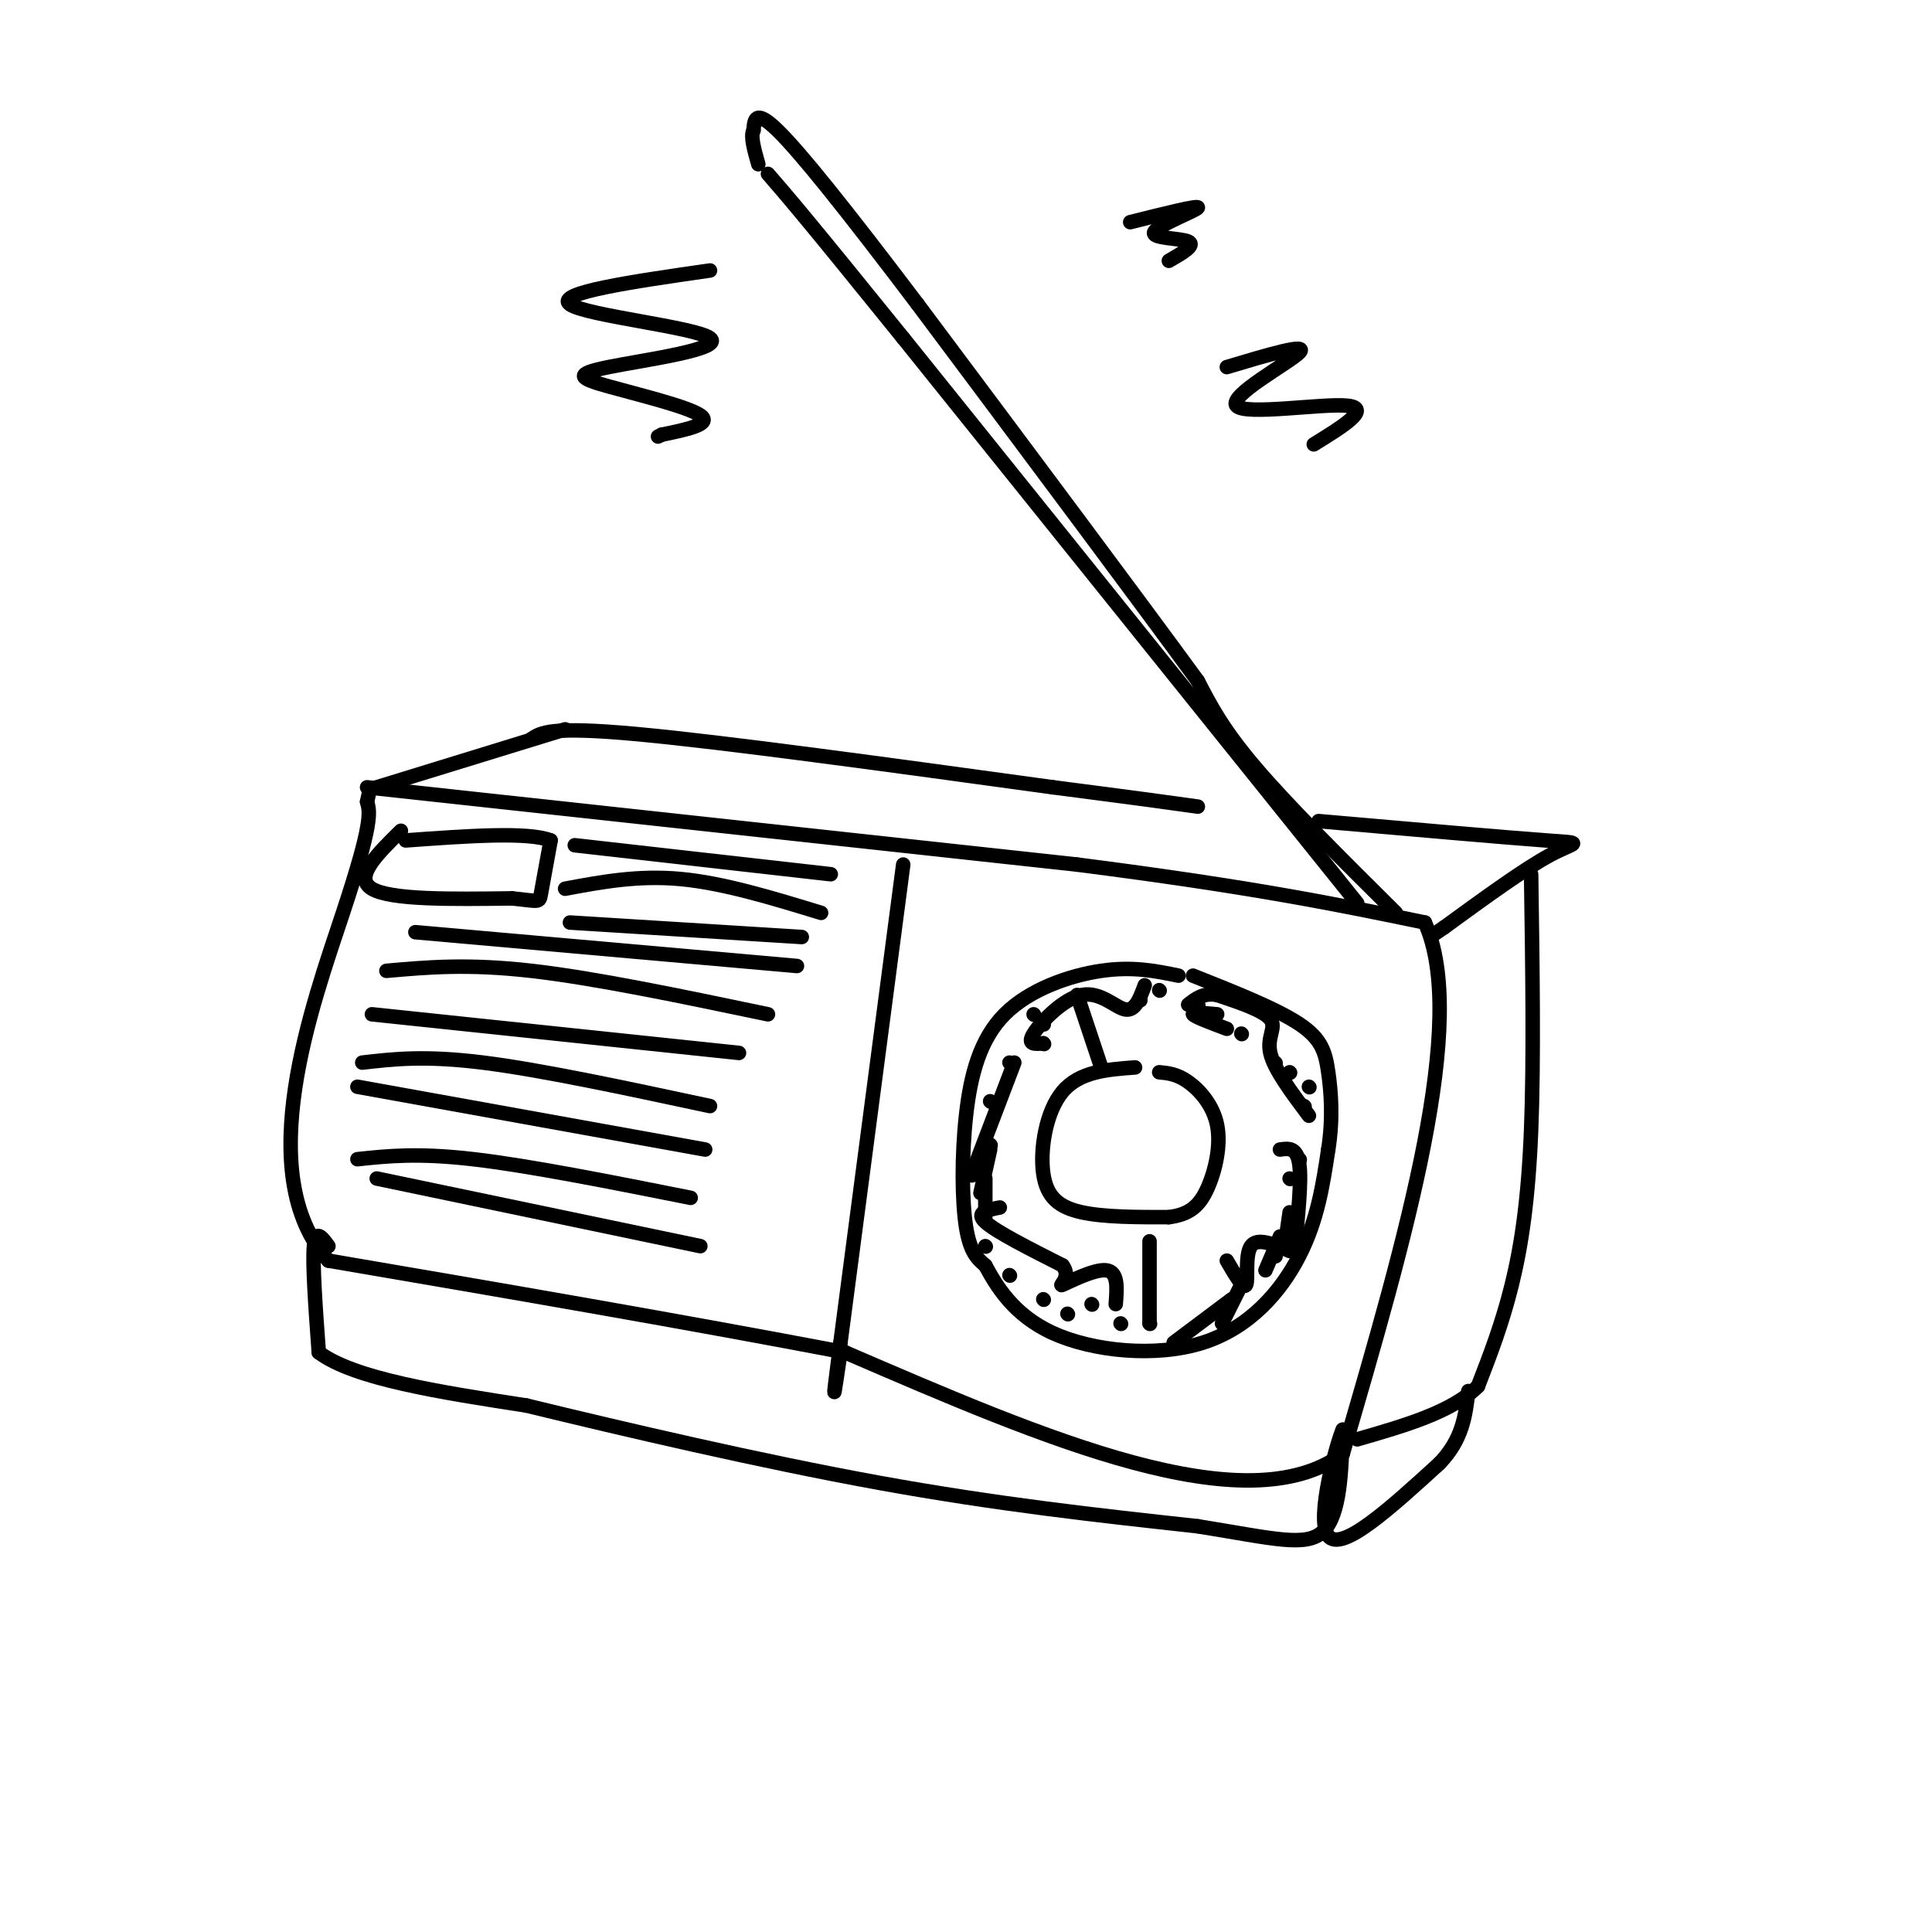 <svg viewBox='0 0 400 400' version='1.1' xmlns='http://www.w3.org/2000/svg' xmlns:xlink='http://www.w3.org/1999/xlink'><g fill='none' stroke='rgb(0,0,0)' stroke-width='3' stroke-linecap='round' stroke-linejoin='round'><path d='M76,163c0.000,0.000 147.000,16.000 147,16'/><path d='M223,179c36.500,4.667 54.250,8.333 72,12'/><path d='M295,191c9.167,20.333 -3.917,65.167 -17,110'/><path d='M278,301c-20.000,14.833 -61.500,-3.083 -103,-21'/><path d='M175,280c-35.000,-6.667 -71.000,-12.833 -107,-19'/><path d='M68,261c-16.200,-17.933 -3.200,-53.267 3,-72c6.200,-18.733 5.600,-20.867 5,-23'/><path d='M76,166c0.833,-3.833 0.417,-1.917 0,0'/><path d='M187,179c0.000,0.000 -13.000,99.000 -13,99'/><path d='M174,278c-2.167,16.833 -1.083,9.417 0,2'/><path d='M244,202c-4.734,-0.976 -9.467,-1.952 -16,-1c-6.533,0.952 -14.864,3.833 -20,9c-5.136,5.167 -7.075,12.622 -8,21c-0.925,8.378 -0.836,17.679 0,23c0.836,5.321 2.418,6.660 4,8'/><path d='M204,262c2.211,4.070 5.737,10.246 14,14c8.263,3.754 21.263,5.088 31,2c9.737,-3.088 16.211,-10.596 20,-18c3.789,-7.404 4.895,-14.702 6,-22'/><path d='M275,238c1.024,-6.548 0.583,-11.917 0,-16c-0.583,-4.083 -1.310,-6.881 -6,-10c-4.690,-3.119 -13.345,-6.560 -22,-10'/><path d='M235,221c-5.756,0.423 -11.512,0.845 -15,5c-3.488,4.155 -4.708,12.042 -4,17c0.708,4.958 3.345,6.988 8,8c4.655,1.012 11.327,1.006 18,1'/><path d='M242,252c4.399,-0.553 6.396,-2.437 8,-6c1.604,-3.563 2.817,-8.805 2,-13c-0.817,-4.195 -3.662,-7.341 -6,-9c-2.338,-1.659 -4.169,-1.829 -6,-2'/><path d='M223,206c0.000,0.000 5.000,15.000 5,15'/><path d='M238,257c0.000,0.000 0.000,17.000 0,17'/><path d='M281,187c0.000,0.000 -94.000,-117.000 -94,-117'/><path d='M187,70c-20.333,-25.167 -24.167,-29.583 -28,-34'/><path d='M289,189c-11.083,-11.000 -22.167,-22.000 -29,-30c-6.833,-8.000 -9.417,-13.000 -12,-18'/><path d='M248,141c-11.667,-16.000 -34.833,-47.000 -58,-78'/><path d='M190,63c-15.244,-20.133 -24.356,-31.467 -29,-36c-4.644,-4.533 -4.822,-2.267 -5,0'/><path d='M156,27c-0.667,1.167 0.167,4.083 1,7'/><path d='M83,172c-4.917,4.833 -9.833,9.667 -6,12c3.833,2.333 16.417,2.167 29,2'/><path d='M106,186c5.756,0.578 5.644,1.022 6,-1c0.356,-2.022 1.178,-6.511 2,-11'/><path d='M114,174c-4.667,-1.833 -17.333,-0.917 -30,0'/><path d='M119,175c0.000,0.000 53.000,6.000 53,6'/><path d='M117,184c7.583,-1.417 15.167,-2.833 24,-2c8.833,0.833 18.917,3.917 29,7'/><path d='M118,191c0.000,0.000 48.000,3.000 48,3'/><path d='M86,193c0.000,0.000 79.000,7.000 79,7'/><path d='M80,201c8.417,-0.750 16.833,-1.500 30,0c13.167,1.500 31.083,5.250 49,9'/><path d='M77,210c0.000,0.000 76.000,8.000 76,8'/><path d='M75,220c6.500,-0.750 13.000,-1.500 25,0c12.000,1.500 29.500,5.250 47,9'/><path d='M74,225c0.000,0.000 72.000,13.000 72,13'/><path d='M74,240c6.250,-0.667 12.500,-1.333 24,0c11.500,1.333 28.250,4.667 45,8'/><path d='M78,244c0.000,0.000 67.000,14.000 67,14'/><path d='M78,163c0.000,0.000 39.000,-12.000 39,-12'/><path d='M110,153c2.000,-1.333 4.000,-2.667 22,-1c18.000,1.667 52.000,6.333 86,11'/><path d='M218,163c19.333,2.500 24.667,3.250 30,4'/><path d='M273,170c19.244,1.689 38.489,3.378 47,4c8.511,0.622 6.289,0.178 1,3c-5.289,2.822 -13.644,8.911 -22,15'/><path d='M299,192c-3.667,2.500 -1.833,1.250 0,0'/><path d='M317,181c0.289,19.289 0.578,38.578 0,53c-0.578,14.422 -2.022,23.978 -4,32c-1.978,8.022 -4.489,14.511 -7,21'/><path d='M306,287c-5.333,5.333 -15.167,8.167 -25,11'/><path d='M68,258c-1.333,-1.833 -2.667,-3.667 -3,0c-0.333,3.667 0.333,12.833 1,22'/><path d='M66,280c7.333,5.500 25.167,8.250 43,11'/><path d='M109,291c19.978,4.867 48.422,11.533 73,16c24.578,4.467 45.289,6.733 66,9'/><path d='M248,316c15.867,2.556 22.533,4.444 26,1c3.467,-3.444 3.733,-12.222 4,-21'/><path d='M278,296c-1.067,2.289 -5.733,18.511 -3,22c2.733,3.489 12.867,-5.756 23,-15'/><path d='M298,303c4.833,-5.000 5.417,-10.000 6,-15'/><path d='M236,207c0.000,0.000 0.100,0.100 0.1,0.1'/><path d='M240,205c0.000,0.000 0.100,0.100 0.1,0.1'/><path d='M248,208c0.000,0.000 0.100,0.100 0.1,0.1'/><path d='M252,210c-2.667,-0.250 -5.333,-0.500 -5,0c0.333,0.500 3.667,1.750 7,3'/><path d='M257,214c0.000,0.000 0.100,0.100 0.1,0.1'/><path d='M264,220c0.000,0.000 0.100,0.100 0.1,0.1'/><path d='M267,222c0.000,0.000 0.100,0.100 0.1,0.1'/><path d='M271,225c0.000,0.000 0.100,0.100 0.1,0.1'/><path d='M270,229c0.000,0.000 0.100,0.100 0.1,0.1'/><path d='M269,240c0.000,0.000 0.100,0.100 0.1,0.1'/><path d='M267,244c0.000,0.000 0.100,0.100 0.1,0.1'/><path d='M267,251c0.000,0.000 -1.000,7.000 -1,7'/><path d='M265,256c0.000,0.000 -3.000,7.000 -3,7'/><path d='M264,260c0.000,0.000 0.100,0.100 0.1,0.1'/><path d='M257,266c0.000,0.000 -4.000,8.000 -4,8'/><path d='M255,269c0.000,0.000 -12.000,9.000 -12,9'/><path d='M216,212c0.000,0.000 0.100,0.100 0.1,0.1'/><path d='M214,210c0.000,0.000 0.100,0.100 0.1,0.1'/><path d='M209,220c0.000,0.000 0.100,0.100 0.1,0.1'/><path d='M205,228c0.000,0.000 0.100,0.100 0.1,0.1'/><path d='M205,237c0.000,0.000 0.100,0.100 0.1,0.1'/><path d='M205,238c0.000,0.000 -2.000,9.000 -2,9'/><path d='M204,244c0.000,0.000 0.000,8.000 0,8'/><path d='M204,258c0.000,0.000 0.100,0.100 0.1,0.1'/><path d='M209,264c0.000,0.000 0.100,0.100 0.1,0.1'/><path d='M216,269c0.000,0.000 0.100,0.100 0.1,0.1'/><path d='M221,272c0.000,0.000 0.100,0.100 0.1,0.1'/><path d='M226,270c0.000,0.000 0.100,0.100 0.1,0.1'/><path d='M232,274c0.000,0.000 0.100,0.100 0.1,0.1'/><path d='M238,274c0.000,0.000 0.100,0.100 0.1,0.1'/><path d='M254,261c1.756,3.022 3.511,6.044 4,5c0.489,-1.044 -0.289,-6.156 1,-8c1.289,-1.844 4.644,-0.422 8,1'/><path d='M268,259c0.750,-7.250 1.500,-14.500 1,-18c-0.500,-3.500 -2.250,-3.250 -4,-3'/><path d='M271,231c-3.622,-4.822 -7.244,-9.644 -8,-13c-0.756,-3.356 1.356,-5.244 0,-7c-1.356,-1.756 -6.178,-3.378 -11,-5'/><path d='M252,206c-2.833,-0.500 -4.417,0.750 -6,2'/><path d='M237,204c-0.982,2.679 -1.964,5.357 -4,5c-2.036,-0.357 -5.125,-3.750 -9,-3c-3.875,0.750 -8.536,5.643 -10,8c-1.464,2.357 0.268,2.179 2,2'/><path d='M216,216c0.333,0.333 0.167,0.167 0,0'/><path d='M210,220c0.000,0.000 -8.000,21.000 -8,21'/><path d='M202,241c-1.333,3.667 -0.667,2.333 0,1'/><path d='M207,250c-2.583,0.500 -5.167,1.000 -3,3c2.167,2.000 9.083,5.500 16,9'/><path d='M220,262c1.964,2.560 -1.125,4.458 0,4c1.125,-0.458 6.464,-3.274 9,-3c2.536,0.274 2.268,3.637 2,7'/><path d='M234,46c7.167,-1.798 14.333,-3.595 14,-3c-0.333,0.595 -8.167,3.583 -9,5c-0.833,1.417 5.333,1.262 7,2c1.667,0.738 -1.167,2.369 -4,4'/><path d='M254,76c8.536,-2.560 17.071,-5.119 15,-3c-2.071,2.119 -14.750,8.917 -13,11c1.750,2.083 17.929,-0.548 23,0c5.071,0.548 -0.964,4.274 -7,8'/><path d='M147,56c-16.134,2.326 -32.268,4.653 -29,7c3.268,2.347 25.939,4.715 29,7c3.061,2.285 -13.489,4.489 -21,6c-7.511,1.511 -5.984,2.330 0,4c5.984,1.670 16.424,4.191 19,6c2.576,1.809 -2.712,2.904 -8,4'/><path d='M137,90c-1.333,0.667 -0.667,0.333 0,0'/></g>
</svg>